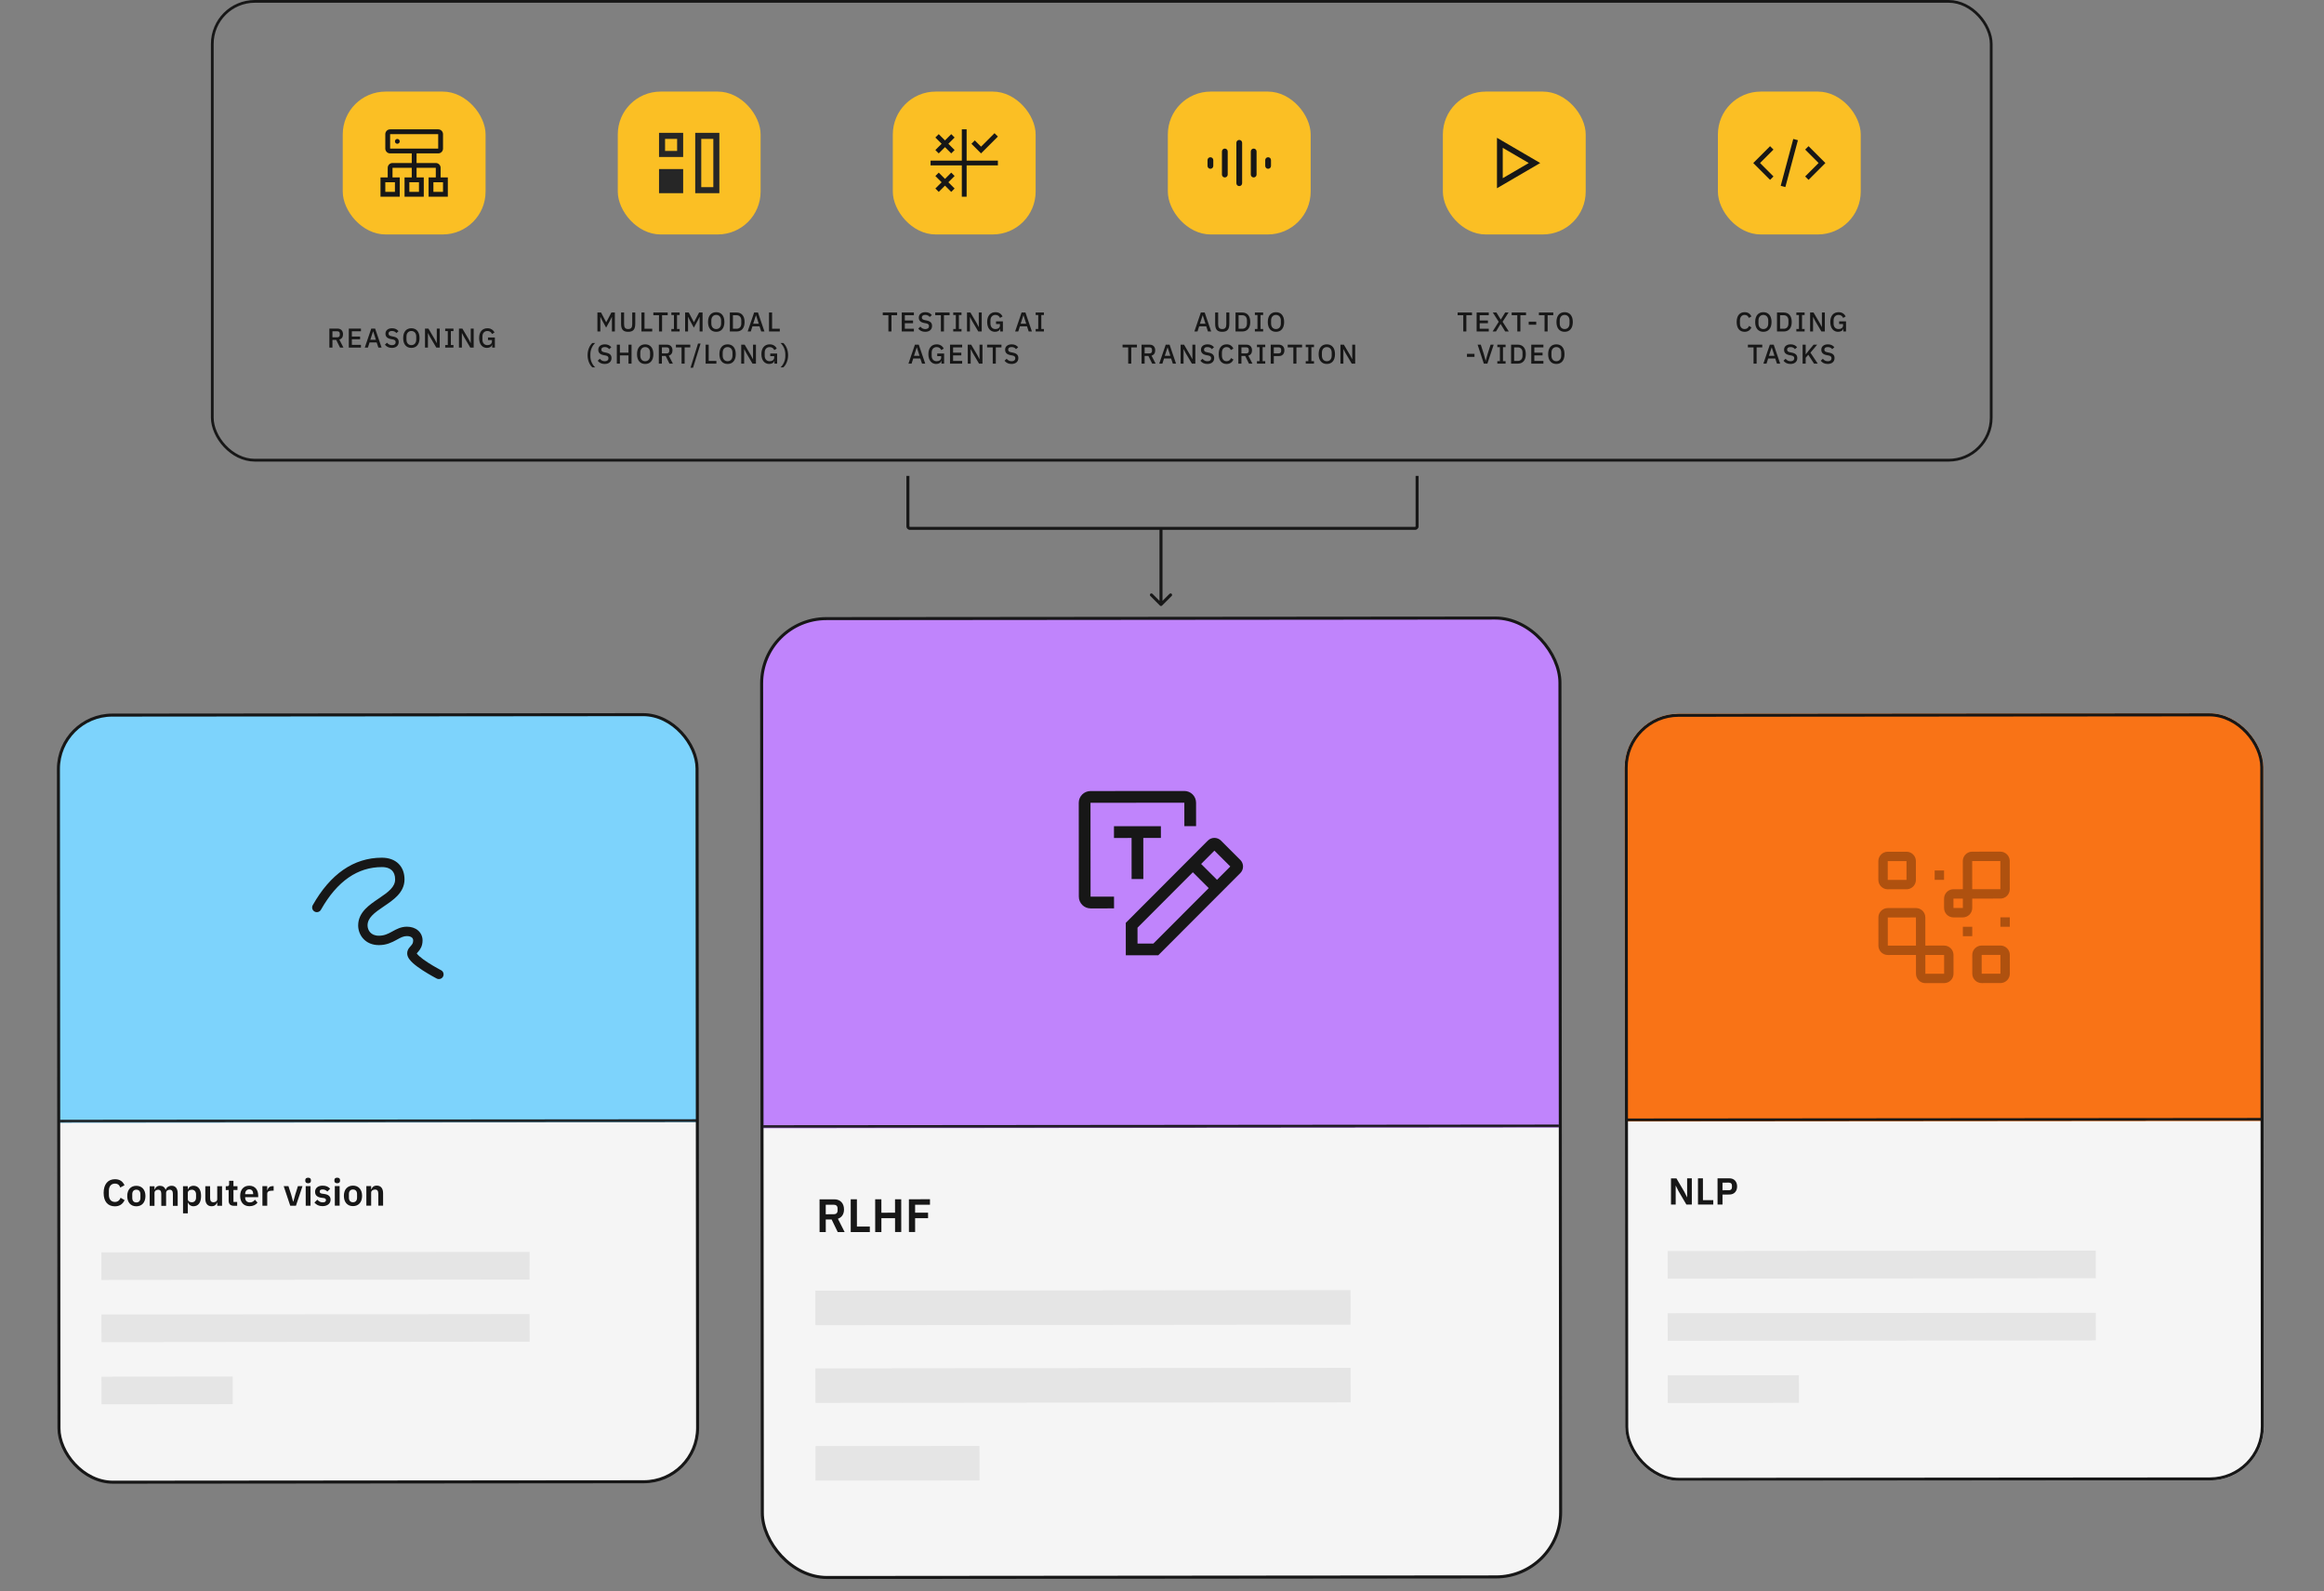 <svg width="1157" height="792" viewBox="0 0 1157 792" fill="none" xmlns="http://www.w3.org/2000/svg">
<rect x="0" y="0" width="1157" height="792" fill="#808080" stroke="none"/>
<g clip-path="url(#clip0_1825_2803)">
<g clip-path="url(#clip1_1825_2803)">
<g clip-path="url(#clip2_1825_2803)">
<rect x="29.064" y="355.933" width="317.939" height="381.781" rx="25.755" transform="rotate(-0.048 29.064 355.933)" fill="#F5F5F5"/>
<g clip-path="url(#clip3_1825_2803)">
<mask id="path-4-inside-1_1825_2803" fill="white">
<path d="M29.064 355.933L346.992 355.667L347.162 558.571L29.233 558.837L29.064 355.933Z"/>
</mask>
<path d="M29.064 355.933L346.992 355.667L347.162 558.571L29.233 558.837L29.064 355.933Z" fill="#7DD3FC"/>
<path d="M347.161 557.071L29.232 557.337L29.235 560.337L347.163 560.071L347.161 557.071Z" fill="#171717" mask="url(#path-4-inside-1_1825_2803)"/>
<path fill-rule="evenodd" clip-rule="evenodd" d="M190.082 431.554C178.236 431.564 167.953 438.334 159.772 452.798C159.137 453.921 157.712 454.317 156.589 453.681C155.466 453.046 155.07 451.621 155.705 450.498C164.426 435.077 176.036 426.893 190.078 426.882C193.521 426.879 196.416 427.89 198.454 429.924C200.486 431.953 201.382 434.719 201.385 437.672C201.387 441.065 199.864 443.698 197.872 445.801C195.97 447.809 193.491 449.487 191.27 450.99L191.157 451.066C188.804 452.66 186.733 454.074 185.216 455.675C183.757 457.215 182.982 458.754 182.983 460.588C182.984 461.803 183.425 463.092 184.304 464.053C185.141 464.968 186.493 465.717 188.617 465.715C191.242 465.713 193.05 464.835 195.027 463.755C195.175 463.674 195.326 463.59 195.481 463.505C197.318 462.489 199.602 461.225 202.553 461.223C204.735 461.221 206.686 461.847 208.13 463.096C209.592 464.361 210.37 466.132 210.371 468.033C210.374 470.763 209.29 472.404 208.32 473.538C208.079 473.82 207.915 473.999 207.79 474.137C207.657 474.283 207.566 474.382 207.471 474.507C207.491 474.539 207.515 474.575 207.544 474.616C207.774 474.943 208.161 475.369 208.725 475.88C209.848 476.898 211.407 478.014 213.049 479.077C214.675 480.129 216.311 481.081 217.545 481.774C218.161 482.119 218.673 482.397 219.03 482.588C219.208 482.684 219.347 482.758 219.441 482.807L219.546 482.862L219.572 482.875L219.577 482.878C219.577 482.878 219.577 482.878 219.577 482.878C220.723 483.471 221.172 484.881 220.579 486.027C219.986 487.173 218.577 487.621 217.431 487.028L218.504 484.953C217.431 487.028 217.431 487.028 217.431 487.028L217.418 487.021L217.385 487.004L217.266 486.942C217.162 486.887 217.012 486.808 216.823 486.706C216.444 486.503 215.906 486.211 215.261 485.849C213.974 485.128 212.247 484.123 210.511 483C208.791 481.887 206.987 480.611 205.588 479.343C204.891 478.712 204.227 478.023 203.721 477.302C203.246 476.626 202.718 475.655 202.718 474.512C202.717 473.357 203.172 472.481 203.622 471.854C203.883 471.491 204.285 471.044 204.554 470.744C204.644 470.643 204.72 470.559 204.77 470.5C205.292 469.89 205.7 469.289 205.699 468.037C205.699 467.449 205.479 466.98 205.073 466.629C204.648 466.262 203.86 465.894 202.557 465.895C200.846 465.896 199.563 466.599 197.514 467.72C197.433 467.764 197.351 467.809 197.268 467.855C195.139 469.018 192.468 470.384 188.621 470.387C185.269 470.39 182.636 469.151 180.857 467.206C179.12 465.307 178.313 462.862 178.311 460.592C178.308 457.199 179.832 454.566 181.824 452.463C183.726 450.454 186.205 448.777 188.425 447.274L188.538 447.197C190.892 445.604 192.963 444.19 194.48 442.588C195.938 441.048 196.714 439.509 196.712 437.676C196.711 435.65 196.11 434.186 195.153 433.23C194.2 432.279 192.614 431.552 190.082 431.554Z" fill="#171717"/>
</g>
<path d="M57.223 600.396C53.785 600.399 51.596 598.14 51.593 593.748C51.589 589.356 53.773 586.906 57.212 586.903C59.548 586.901 61.063 587.891 61.98 589.908L59.869 591.031C59.495 589.873 58.672 589.089 57.214 589.09C55.382 589.091 54.206 590.419 54.208 592.643L54.21 594.699C54.212 596.942 55.39 598.211 57.222 598.21C58.698 598.209 59.613 597.311 60.042 596.133L62.042 597.309C61.11 599.253 59.559 600.395 57.223 600.396ZM67.868 600.388C65.084 600.39 63.344 598.41 63.342 595.271C63.339 592.15 65.075 590.186 67.86 590.184C70.663 590.181 72.403 592.142 72.406 595.263C72.408 598.403 70.672 600.385 67.868 600.388ZM67.867 598.463C69.119 598.462 69.903 597.657 69.902 596.181L69.9 594.368C69.899 592.91 69.114 592.107 67.862 592.109C66.628 592.11 65.844 592.914 65.845 594.372L65.847 596.184C65.848 597.661 66.633 598.464 67.867 598.463ZM76.922 600.156L74.53 600.158L74.522 590.402L76.914 590.4L76.916 592.026L77.009 592.026C77.382 590.998 78.166 590.175 79.624 590.174C80.951 590.173 81.979 590.826 82.448 592.134L82.485 592.134C82.839 591.049 83.922 590.17 85.473 590.169C87.38 590.167 88.465 591.549 88.467 593.979L88.472 600.146L86.08 600.148L86.075 594.224C86.074 592.822 85.569 592.131 84.503 592.132C83.569 592.133 82.691 592.657 82.692 593.703L82.697 600.151L80.305 600.153L80.3 594.229C80.299 592.827 79.794 592.136 78.728 592.137C77.813 592.138 76.916 592.662 76.917 593.708L76.922 600.156ZM91.123 603.882L91.112 590.388L93.504 590.386L93.505 591.994L93.58 591.994C93.934 590.872 94.98 590.161 96.27 590.16C98.737 590.158 100.102 591.988 100.105 595.24C100.108 598.51 98.745 600.362 96.278 600.364C94.989 600.365 93.96 599.618 93.585 598.516L93.511 598.516L93.515 603.88L91.123 603.882ZM95.51 598.383C96.744 598.382 97.603 597.485 97.602 596.102L97.6 594.42C97.599 593.037 96.739 592.122 95.505 592.123C94.365 592.124 93.506 592.741 93.507 593.694L93.509 596.797C93.51 597.806 94.37 598.384 95.51 598.383ZM108.157 600.13L108.155 598.504L108.062 598.504C107.726 599.476 106.942 600.355 105.335 600.356C103.335 600.358 102.213 598.976 102.211 596.546L102.206 590.379L104.598 590.377L104.603 596.301C104.604 597.647 105.109 598.375 106.249 598.374C107.202 598.374 108.155 597.868 108.154 596.822L108.149 590.374L110.541 590.372L110.549 600.128L108.157 600.13ZM116.359 600.123C114.714 600.124 113.835 599.228 113.834 597.639L113.829 592.276L112.39 592.277L112.389 590.371L113.136 590.37C113.846 590.369 114.07 590.033 114.07 589.36L114.069 587.697L116.218 587.695L116.22 590.367L118.22 590.366L118.221 592.272L116.222 592.274L116.227 598.217L118.077 598.215L118.078 600.121L116.359 600.123ZM124.173 600.34C121.295 600.343 119.574 598.345 119.571 595.224C119.569 592.14 121.23 590.139 124.09 590.136C127.136 590.134 128.54 592.375 128.542 595.048L128.542 595.833L122.058 595.838L122.058 596.081C122.059 597.483 122.863 598.435 124.433 598.434C125.611 598.433 126.32 597.872 126.918 597.105L128.208 598.543C127.406 599.646 125.986 600.339 124.173 600.34ZM124.129 591.931C122.877 591.932 122.055 592.867 122.056 594.212L122.056 594.362L126.056 594.358L126.056 594.19C126.054 592.845 125.362 591.93 124.129 591.931ZM133.043 600.109L130.651 600.111L130.643 590.355L133.035 590.353L133.036 592.372L133.13 592.372C133.372 591.343 134.156 590.352 135.707 590.351L136.23 590.351L136.232 592.612L135.485 592.612C133.878 592.614 133.037 593.063 133.038 594.128L133.043 600.109ZM147.338 600.097L144.497 600.099L141.237 590.346L143.592 590.344L144.96 594.548L145.916 598.023L146.047 598.023L146.997 594.546L148.32 590.34L150.6 590.339L147.338 600.097ZM153.391 588.916C152.401 588.917 151.989 588.412 151.989 587.721L151.988 587.347C151.988 586.656 152.399 586.151 153.389 586.15C154.361 586.149 154.791 586.653 154.792 587.345L154.792 587.719C154.793 588.41 154.363 588.915 153.391 588.916ZM152.205 600.093L152.196 590.337L154.589 590.335L154.597 600.091L152.205 600.093ZM160.565 600.31C158.715 600.311 157.5 599.64 156.527 598.519L157.984 597.098C158.695 597.919 159.555 598.423 160.657 598.422C161.797 598.421 162.283 597.991 162.282 597.3C162.282 596.739 161.945 596.384 161.085 596.273L160.113 596.143C158.02 595.883 156.861 594.968 156.859 593.193C156.858 591.305 158.333 590.108 160.557 590.106C162.463 590.104 163.435 590.664 164.371 591.635L162.97 593.038C162.409 592.44 161.586 591.993 160.633 591.993C159.605 591.994 159.157 592.406 159.158 593.004C159.158 593.658 159.514 593.957 160.429 594.105L161.42 594.235C163.551 594.533 164.579 595.485 164.581 597.111C164.582 598.998 162.995 600.308 160.565 600.31ZM167.882 588.904C166.892 588.905 166.48 588.4 166.48 587.709L166.479 587.335C166.479 586.644 166.889 586.139 167.88 586.138C168.852 586.137 169.282 586.641 169.283 587.333L169.283 587.706C169.283 588.398 168.854 588.903 167.882 588.904ZM166.696 600.08L166.687 590.325L169.08 590.323L169.088 600.078L166.696 600.08ZM175.729 600.297C172.945 600.299 171.205 598.32 171.202 595.18C171.2 592.059 172.936 590.096 175.721 590.093C178.524 590.091 180.264 592.052 180.266 595.173C180.269 598.312 178.532 600.295 175.729 600.297ZM175.728 598.372C176.98 598.371 177.764 597.567 177.763 596.091L177.761 594.278C177.76 592.82 176.974 592.017 175.722 592.018C174.489 592.019 173.705 592.823 173.706 594.281L173.707 596.094C173.709 597.57 174.494 598.373 175.728 598.372ZM184.783 600.065L182.391 600.067L182.383 590.312L184.775 590.31L184.776 591.936L184.87 591.936C185.261 590.889 186.083 590.085 187.597 590.083C189.596 590.082 190.719 591.464 190.721 593.893L190.726 600.06L188.334 600.062L188.329 594.138C188.328 592.755 187.86 592.045 186.72 592.046C185.73 592.047 184.777 592.571 184.778 593.618L184.783 600.065Z" fill="#171717"/>
<rect width="65.322" height="13.752" transform="matrix(1 -0.001 -0.001 -1 50.539 698.932)" fill="#E5E5E5"/>
<rect width="213.156" height="13.752" transform="matrix(1 -0.001 -0.001 -1 50.513 667.99)" fill="#E5E5E5"/>
<rect width="213.156" height="13.752" transform="matrix(1 -0.001 -0.001 -1 50.487 637.048)" fill="#E5E5E5"/>
</g>
</g>
<rect x="29.064" y="355.933" width="317.939" height="381.781" rx="26.828" transform="rotate(-0.048 29.064 355.933)" stroke="#171717" stroke-width="1.5"/>
<g clip-path="url(#clip4_1825_2803)">
<rect x="379.156" y="307.917" width="397.424" height="477.226" rx="32.193" transform="rotate(-0.048 379.156 307.917)" fill="#F5F5F5"/>
<g clip-path="url(#clip5_1825_2803)">
<mask id="path-13-inside-2_1825_2803" fill="white">
<path d="M379.156 307.917L776.567 307.584L776.779 561.215L379.369 561.548L379.156 307.917Z"/>
</mask>
<path d="M379.156 307.917L776.567 307.584L776.779 561.215L379.369 561.548L379.156 307.917Z" fill="#C084FC"/>
<path d="M776.778 559.715L379.368 560.048L379.37 563.048L776.781 562.715L776.778 559.715Z" fill="#171717" mask="url(#path-13-inside-2_1825_2803)"/>
<path fill-rule="evenodd" clip-rule="evenodd" d="M542.937 446.276L554.617 446.266L554.622 452.106L542.942 452.116C541.393 452.117 539.907 451.503 538.811 450.409C537.714 449.314 537.098 447.829 537.097 446.28L537.057 399.559C537.056 398.01 537.67 396.524 538.764 395.428C539.859 394.332 541.344 393.715 542.893 393.714L589.614 393.675C591.163 393.674 592.649 394.288 593.745 395.382C594.841 396.476 595.458 397.961 595.459 399.51L595.469 411.19L589.629 411.195L589.619 399.515L542.898 399.554L542.937 446.276ZM569.21 437.493L569.193 417.053L577.953 417.045L577.948 411.205L554.588 411.225L554.593 417.065L563.353 417.058L563.37 437.498L569.21 437.493ZM617.492 427.992L607.856 418.372C606.987 417.507 605.811 417.022 604.584 417.023C603.358 417.024 602.183 417.511 601.315 418.378L560.468 459.306L560.482 475.462L576.637 475.448L617.497 434.533C618.362 433.664 618.847 432.487 618.846 431.261C618.845 430.035 618.358 428.859 617.492 427.992ZM574.213 469.61L566.317 469.617L566.31 461.72L593.855 434.129L601.759 442.019L574.213 469.61ZM605.884 437.886L597.981 429.996L604.596 423.37L612.499 431.26L605.884 437.886Z" fill="#171717"/>
</g>
<path d="M411.103 606.934L411.109 613.218L408.025 613.221L408.011 596.915L415.37 596.909C418.337 596.907 420.184 598.867 420.186 601.951C420.188 604.194 419.162 605.9 417.153 606.579L420.5 613.211L417.065 613.213L414.023 606.932L411.103 606.934ZM411.101 604.341L415.072 604.338C416.264 604.337 416.987 603.682 416.986 602.491L416.986 601.416C416.985 600.225 416.26 599.595 415.068 599.596L411.097 599.599L411.101 604.341ZM433.046 613.2L423.538 613.208L423.524 596.902L426.608 596.9L426.619 610.472L433.043 610.467L433.046 613.2ZM445.602 613.19L445.596 606.298L438.798 606.304L438.804 613.195L435.72 613.198L435.706 596.892L438.79 596.889L438.796 603.571L445.594 603.565L445.588 596.884L448.672 596.881L448.685 613.187L445.602 613.19ZM455.594 613.181L452.511 613.184L452.497 596.878L462.986 596.869L462.988 599.602L455.583 599.609L455.586 603.557L462.034 603.551L462.036 606.284L455.588 606.29L455.594 613.181Z" fill="#171717"/>
<rect width="81.653" height="17.19" transform="matrix(1 -0.001 -0.001 -1 406.002 736.916)" fill="#E5E5E5"/>
<rect width="266.445" height="17.19" transform="matrix(1 -0.001 -0.001 -1 405.97 698.238)" fill="#E5E5E5"/>
<rect width="266.445" height="17.19" transform="matrix(1 -0.001 -0.001 -1 405.938 659.561)" fill="#E5E5E5"/>
</g>
<rect x="379.156" y="307.917" width="397.424" height="477.226" rx="32.193" transform="rotate(-0.048 379.156 307.917)" stroke="#171717" stroke-width="1.5"/>
<g clip-path="url(#clip6_1825_2803)">
<rect x="808.813" y="355.28" width="317.939" height="381.781" rx="26.828" transform="rotate(-0.048 808.813 355.28)" fill="#F5F5F5"/>
<g clip-path="url(#clip7_1825_2803)">
<mask id="path-23-inside-3_1825_2803" fill="white">
<path d="M808.813 355.28L1126.74 355.013L1126.91 557.918L808.983 558.184L808.813 355.28Z"/>
</mask>
<path d="M808.813 355.28L1126.74 355.013L1126.91 557.918L808.983 558.184L808.813 355.28Z" fill="#F97316"/>
<path d="M1126.91 556.418L808.982 556.684L808.984 559.684L1126.91 559.418L1126.91 556.418Z" fill="#171717" mask="url(#path-23-inside-3_1825_2803)"/>
<path fill-rule="evenodd" clip-rule="evenodd" d="M939.817 442.606L949.162 442.598C950.4 442.596 951.588 442.102 952.463 441.226C953.338 440.349 953.83 439.161 953.83 437.922L953.822 428.578C953.82 427.339 953.326 426.152 952.449 425.277C951.573 424.402 950.385 423.91 949.146 423.91L939.802 423.918C938.563 423.92 937.376 424.414 936.501 425.29C935.625 426.167 935.134 427.355 935.134 428.594L935.141 437.938C935.144 439.177 935.637 440.364 936.514 441.239C937.391 442.114 938.579 442.606 939.817 442.606ZM939.813 437.934L939.806 428.59L949.15 428.582L949.158 437.926L939.813 437.934ZM995.867 423.871L981.851 423.882C980.612 423.885 979.425 424.378 978.55 425.255C977.675 426.132 977.183 427.32 977.183 428.558L977.195 442.575L972.522 442.579C971.284 442.581 970.097 443.075 969.221 443.952C968.346 444.828 967.855 446.016 967.854 447.255L967.858 451.927C967.861 453.166 968.354 454.353 969.231 455.228C970.107 456.103 971.295 456.595 972.534 456.595L977.206 456.591C978.445 456.589 979.632 456.095 980.507 455.218C981.382 454.342 981.874 453.154 981.875 451.915L981.871 447.243L995.887 447.231C997.126 447.229 998.313 446.735 999.188 445.859C1000.06 444.982 1000.55 443.794 1000.56 442.555L1000.54 428.539C1000.54 427.3 1000.05 426.113 999.171 425.238C998.294 424.363 997.106 423.871 995.867 423.871ZM972.53 451.923L972.526 447.251L977.198 447.247L977.202 451.919L972.53 451.923ZM981.867 442.571L981.855 428.554L995.871 428.543L995.883 442.559L981.867 442.571ZM963.17 433.242L967.842 433.238L967.846 437.911L963.174 437.914L963.17 433.242ZM1000.57 456.572L995.895 456.576L995.899 461.248L1000.57 461.244L1000.57 456.572ZM981.882 461.259L977.21 461.263L977.214 465.936L981.886 465.932L981.882 461.259ZM967.874 470.615L958.529 470.623L958.518 456.607C958.515 455.368 958.022 454.181 957.145 453.306C956.268 452.431 955.08 451.939 953.842 451.939L939.825 451.95C938.587 451.953 937.399 452.447 936.524 453.323C935.649 454.2 935.157 455.388 935.157 456.626L935.169 470.643C935.171 471.882 935.665 473.069 936.541 473.944C937.418 474.819 938.606 475.311 939.845 475.311L953.861 475.299L953.869 484.644C953.871 485.882 954.365 487.069 955.242 487.945C956.118 488.82 957.306 489.311 958.545 489.312L967.889 489.304C969.128 489.302 970.315 488.808 971.19 487.931C972.066 487.055 972.557 485.867 972.558 484.628L972.55 475.284C972.547 474.045 972.054 472.858 971.177 471.983C970.3 471.108 969.112 470.616 967.874 470.615ZM939.841 470.639L939.829 456.623L953.846 456.611L953.857 470.627L939.841 470.639ZM958.541 484.64L958.533 475.295L967.878 475.288L967.885 484.632L958.541 484.64ZM986.578 489.288L995.922 489.281C997.161 489.278 998.348 488.785 999.223 487.908C1000.1 487.031 1000.59 485.843 1000.59 484.605L1000.58 475.26C1000.58 474.022 1000.09 472.834 999.21 471.959C998.333 471.084 997.145 470.592 995.907 470.592L986.562 470.6C985.324 470.602 984.136 471.096 983.261 471.973C982.386 472.849 981.894 474.037 981.894 475.276L981.902 484.62C981.904 485.859 982.398 487.046 983.275 487.921C984.151 488.797 985.339 489.288 986.578 489.288ZM986.574 484.616L986.566 475.272L995.91 475.264L995.918 484.608L986.574 484.616Z" fill="black" fill-opacity="0.3"/>
</g>
<path d="M839.57 599.517L835.64 592.829L834.292 590.121L834.236 590.121L834.244 599.521L831.908 599.523L831.897 586.479L834.607 586.476L838.537 593.163L839.885 595.872L839.941 595.872L839.933 586.472L842.269 586.47L842.28 599.514L839.57 599.517ZM852.947 599.505L845.341 599.512L845.33 586.467L847.796 586.465L847.806 597.323L852.945 597.319L852.947 599.505ZM857.553 599.502L855.086 599.504L855.075 586.459L860.944 586.454C863.354 586.452 864.813 588.077 864.816 590.488C864.818 592.917 863.361 594.526 860.95 594.528L857.549 594.53L857.553 599.502ZM857.544 588.606L857.547 592.4L860.724 592.397C861.677 592.397 862.256 591.873 862.256 590.92L862.255 590.06C862.254 589.107 861.674 588.603 860.721 588.604L857.544 588.606Z" fill="#171717"/>
<rect width="65.322" height="13.752" transform="matrix(1 -0.001 -0.001 -1 830.289 698.279)" fill="#E5E5E5"/>
<rect width="213.156" height="13.752" transform="matrix(1 -0.001 -0.001 -1 830.263 667.337)" fill="#E5E5E5"/>
<rect width="213.156" height="13.752" transform="matrix(1 -0.001 -0.001 -1 830.237 636.395)" fill="#E5E5E5"/>
</g>
<rect x="809.564" y="356.029" width="316.439" height="380.281" rx="26.078" transform="rotate(-0.048 809.564 356.029)" stroke="#171717" stroke-width="1.5"/>
</g>
<rect x="105.684" y="0.684" width="885.633" height="228.359" rx="21.195" stroke="#171717" stroke-width="1.367"/>
<rect x="170.636" y="45.581" width="71.106" height="71.106" rx="21.332" fill="#FBBF24"/>
<path fill-rule="evenodd" clip-rule="evenodd" d="M219.358 83.528V88.316H222.949V97.893H213.372V88.316H216.963V83.528H207.386V88.316H210.978V97.893H201.401V88.316H204.992V83.528H195.415V88.316H199.006V97.893H189.429V88.316H193.021V83.528C193.021 82.893 193.273 82.284 193.722 81.835C194.171 81.386 194.78 81.133 195.415 81.133H204.992V76.345H194.218C193.583 76.345 192.974 76.093 192.525 75.644C192.076 75.195 191.823 74.586 191.823 73.951V66.768C191.823 66.133 192.076 65.524 192.525 65.075C192.974 64.626 193.583 64.374 194.218 64.374H218.16C218.795 64.374 219.404 64.626 219.853 65.075C220.302 65.524 220.555 66.133 220.555 66.768V73.951C220.555 74.586 220.302 75.195 219.853 75.644C219.404 76.093 218.795 76.345 218.16 76.345H207.386V81.133H216.963C217.598 81.133 218.207 81.386 218.656 81.835C219.105 82.284 219.358 82.893 219.358 83.528ZM191.823 90.71V95.499H196.612V90.71H191.823ZM208.583 95.499V90.71H203.795V95.499H208.583ZM194.218 66.768V73.951H218.16V66.768H194.218ZM215.766 90.71V95.499H220.555V90.71H215.766ZM199.006 70.359C199.006 71.021 198.471 71.557 197.809 71.557C197.148 71.557 196.612 71.021 196.612 70.359C196.612 69.698 197.148 69.162 197.809 69.162C198.471 69.162 199.006 69.698 199.006 70.359Z" fill="#171717"/>
<rect x="307.561" y="45.581" width="71.106" height="71.106" rx="21.332" fill="#FBBF24"/>
<path fill-rule="evenodd" clip-rule="evenodd" d="M328.096 84.137V96.151H340.11V84.137H328.096Z" fill="#262626"/>
<path fill-rule="evenodd" clip-rule="evenodd" d="M337.107 69.12H331.1V75.127H337.107V69.12ZM328.096 66.116V78.13H340.11V66.116H328.096Z" fill="#262626"/>
<path fill-rule="evenodd" clip-rule="evenodd" d="M355.128 69.12H349.121V93.148H355.128V69.12ZM346.117 66.116V96.151H358.131V66.116H346.117Z" fill="#262626"/>
<rect x="444.485" y="45.581" width="71.106" height="71.106" rx="21.332" fill="#FBBF24"/>
<path fill-rule="evenodd" clip-rule="evenodd" d="M481.235 64.374V79.936H496.798V82.331H481.235V97.893H478.841V82.331H463.278V79.936H478.841V64.374H481.235ZM485.305 69.88L488.418 72.993L495.122 66.289L496.798 67.965L488.418 76.345L483.629 71.556L485.305 69.88ZM473.573 66.768L475.249 68.444L472.137 71.557L475.249 74.669L473.573 76.345L470.461 73.233L467.348 76.345L465.672 74.669L468.785 71.557L465.672 68.444L467.348 66.768L470.461 69.881L473.573 66.768ZM475.249 87.598L473.573 85.922L470.461 89.035L467.348 85.922L465.672 87.598L468.785 90.711L465.672 93.823L467.348 95.499L470.461 92.387L473.573 95.499L475.249 93.823L472.137 90.711L475.249 87.598Z" fill="#171717"/>
<rect x="581.409" y="45.581" width="71.106" height="71.106" rx="21.332" fill="#FBBF24"/>
<path fill-rule="evenodd" clip-rule="evenodd" d="M602.596 78.26C603.39 78.26 604.033 78.904 604.033 79.697V82.57C604.033 83.364 603.39 84.007 602.596 84.007C601.803 84.007 601.16 83.364 601.16 82.57V79.697C601.16 78.904 601.803 78.26 602.596 78.26Z" fill="#171717"/>
<path fill-rule="evenodd" clip-rule="evenodd" d="M609.779 73.951C610.572 73.951 611.216 74.594 611.216 75.387V86.88C611.216 87.673 610.572 88.316 609.779 88.316C608.986 88.316 608.342 87.673 608.342 86.88V75.387C608.342 74.594 608.986 73.951 609.779 73.951Z" fill="#171717"/>
<path fill-rule="evenodd" clip-rule="evenodd" d="M616.962 69.641C617.755 69.641 618.398 70.284 618.398 71.078V91.189C618.398 91.983 617.755 92.626 616.962 92.626C616.168 92.626 615.525 91.983 615.525 91.189V71.078C615.525 70.284 616.168 69.641 616.962 69.641Z" fill="#171717"/>
<path fill-rule="evenodd" clip-rule="evenodd" d="M624.145 73.951C624.938 73.951 625.581 74.594 625.581 75.387V86.88C625.581 87.673 624.938 88.316 624.145 88.316C623.351 88.316 622.708 87.673 622.708 86.88V75.387C622.708 74.594 623.351 73.951 624.145 73.951Z" fill="#171717"/>
<path fill-rule="evenodd" clip-rule="evenodd" d="M631.327 78.26C632.121 78.26 632.764 78.904 632.764 79.697V82.57C632.764 83.364 632.121 84.007 631.327 84.007C630.534 84.007 629.891 83.364 629.891 82.57V79.697C629.891 78.904 630.534 78.26 631.327 78.26Z" fill="#171717"/>
<rect x="718.333" y="45.581" width="71.106" height="71.106" rx="21.332" fill="#FBBF24"/>
<path fill-rule="evenodd" clip-rule="evenodd" d="M745.267 68.576L766.793 81.133L745.267 93.69V68.576ZM748.14 73.578V88.688L761.091 81.133L748.14 73.578Z" fill="#171717"/>
<rect x="855.258" y="45.581" width="71.106" height="71.106" rx="21.332" fill="#FBBF24"/>
<path fill-rule="evenodd" clip-rule="evenodd" d="M886.524 92.487L892.773 69.163L895.086 69.783L888.836 93.106L886.524 92.487ZM872.854 81.134L881.233 72.754L882.921 74.442L876.241 81.134L882.921 87.826L881.233 89.514L872.854 81.134ZM908.767 81.134L900.387 89.514L898.699 87.826L905.379 81.134L898.699 74.442L900.387 72.754L908.767 81.134Z" fill="#171717"/>
<path d="M165.5 169.168V172.983H163.971V163.541H168.043C169.734 163.541 170.776 164.637 170.776 166.382C170.776 167.721 170.14 168.654 168.936 169.006L170.978 172.983H169.274L167.38 169.168H165.5ZM165.5 167.883H167.935C168.706 167.883 169.166 167.464 169.166 166.706V166.057C169.166 165.3 168.706 164.88 167.935 164.88H165.5V167.883ZM179.694 172.983H173.647V163.541H179.694V164.894H175.176V167.518H179.274V168.871H175.176V171.63H179.694V172.983ZM189.971 172.983H188.375L187.523 170.426H183.992L183.167 172.983H181.611L184.831 163.541H186.752L189.971 172.983ZM187.144 169.114L185.791 164.948H185.724L184.357 169.114H187.144ZM195.072 173.145C193.49 173.145 192.407 172.523 191.623 171.549L192.678 170.562C193.341 171.373 194.125 171.793 195.153 171.793C196.357 171.793 196.98 171.197 196.98 170.291C196.98 169.561 196.601 169.141 195.505 168.925L194.666 168.776C192.84 168.438 191.907 167.586 191.907 166.084C191.907 164.407 193.205 163.379 195.207 163.379C196.628 163.379 197.669 163.893 198.4 164.826L197.331 165.773C196.844 165.137 196.168 164.731 195.126 164.731C194.044 164.731 193.422 165.178 193.422 166.003C193.422 166.788 193.909 167.126 194.923 167.329L195.762 167.504C197.642 167.87 198.495 168.708 198.495 170.21C198.495 171.968 197.237 173.145 195.072 173.145ZM204.793 173.145C202.332 173.145 200.722 171.441 200.722 168.262C200.722 165.083 202.332 163.379 204.793 163.379C207.255 163.379 208.865 165.083 208.865 168.262C208.865 171.441 207.255 173.145 204.793 173.145ZM204.793 171.779C206.254 171.779 207.228 170.724 207.228 169.006V167.518C207.228 165.8 206.254 164.745 204.793 164.745C203.333 164.745 202.359 165.8 202.359 167.518V169.006C202.359 170.724 203.333 171.779 204.793 171.779ZM217.21 172.983L214.126 167.761L213.084 165.759H213.044V172.983H211.583V163.541H213.287L216.371 168.762L217.413 170.764H217.454V163.541H218.915V172.983H217.21ZM225.757 172.983H221.645V171.738H222.93V164.786H221.645V163.541H225.757V164.786H224.459V171.738H225.757V172.983ZM234.117 172.983L231.033 167.761L229.992 165.759H229.951V172.983H228.49V163.541H230.194L233.279 168.762L234.32 170.764H234.361V163.541H235.822V172.983H234.117ZM245.032 172.983V171.549H244.978C244.788 172.455 243.868 173.145 242.435 173.145C240.189 173.145 238.539 171.427 238.539 168.262C238.539 165.11 240.189 163.379 242.665 163.379C244.355 163.379 245.532 164.177 246.182 165.502L244.937 166.233C244.572 165.354 243.814 164.745 242.665 164.745C241.177 164.745 240.176 165.759 240.176 167.491V169.033C240.176 170.764 241.177 171.779 242.665 171.779C243.855 171.779 244.897 171.17 244.897 169.993V169.263H242.949V167.951H246.371V172.983H245.032Z" fill="#171717"/>
<path d="M297.424 164.983V155.541H299.237L301.766 160.343H301.847L304.377 155.541H306.108V164.983H304.647V157.759H304.58L303.836 159.288L301.766 163.062L299.696 159.288L298.952 157.759H298.885V164.983H297.424ZM309.199 155.541H310.7V161.358C310.7 162.954 311.255 163.779 312.729 163.779C314.204 163.779 314.758 162.954 314.758 161.358V155.541H316.26V161.114C316.26 163.874 315.313 165.145 312.729 165.145C310.145 165.145 309.199 163.874 309.199 161.114V155.541ZM324.708 164.983H319.338V155.541H320.866V163.63H324.708V164.983ZM328.082 164.983V156.894H325.268V155.541H332.424V156.894H329.61V164.983H328.082ZM338.353 164.983H334.241V163.738H335.526V156.786H334.241V155.541H338.353V156.786H337.054V163.738H338.353V164.983ZM341.086 164.983V155.541H342.898L345.428 160.343H345.509L348.038 155.541H349.77V164.983H348.309V157.759H348.241L347.497 159.288L345.428 163.062L343.358 159.288L342.614 157.759H342.546V164.983H341.086ZM356.567 165.145C354.105 165.145 352.495 163.441 352.495 160.262C352.495 157.083 354.105 155.379 356.567 155.379C359.028 155.379 360.638 157.083 360.638 160.262C360.638 163.441 359.028 165.145 356.567 165.145ZM356.567 163.779C358.027 163.779 359.001 162.724 359.001 161.006V159.518C359.001 157.8 358.027 156.745 356.567 156.745C355.106 156.745 354.132 157.8 354.132 159.518V161.006C354.132 162.724 355.106 163.779 356.567 163.779ZM363.356 164.983V155.541H366.697C369.105 155.541 370.688 157.11 370.688 160.262C370.688 163.414 369.105 164.983 366.697 164.983H363.356ZM364.884 163.63H366.697C368.104 163.63 369.051 162.724 369.051 161.019V159.504C369.051 157.8 368.104 156.894 366.697 156.894H364.884V163.63ZM380.578 164.983H378.982L378.13 162.426H374.599L373.774 164.983H372.219L375.438 155.541H377.359L380.578 164.983ZM377.751 161.114L376.398 156.948H376.331L374.965 161.114H377.751ZM388.223 164.983H382.852V155.541H384.381V163.63H388.223V164.983ZM292.523 176.776C292.523 174.152 293.578 171.866 294.931 170.702H296.324C294.85 172.055 293.916 174.179 293.916 176.235V177.317C293.916 179.373 294.85 181.497 296.324 182.85H294.931C293.578 181.686 292.523 179.4 292.523 176.776ZM301.017 181.145C299.435 181.145 298.352 180.523 297.568 179.549L298.623 178.562C299.286 179.373 300.07 179.793 301.098 179.793C302.302 179.793 302.925 179.197 302.925 178.291C302.925 177.561 302.546 177.141 301.45 176.925L300.611 176.776C298.785 176.438 297.852 175.586 297.852 174.084C297.852 172.407 299.15 171.379 301.152 171.379C302.573 171.379 303.614 171.893 304.345 172.826L303.276 173.773C302.789 173.137 302.113 172.731 301.071 172.731C299.989 172.731 299.367 173.178 299.367 174.003C299.367 174.788 299.854 175.126 300.868 175.329L301.707 175.504C303.587 175.87 304.44 176.708 304.44 178.21C304.44 179.968 303.182 181.145 301.017 181.145ZM312.889 180.983V176.871H308.615V180.983H307.086V171.541H308.615V175.518H312.889V171.541H314.418V180.983H312.889ZM321.207 181.145C318.745 181.145 317.135 179.441 317.135 176.262C317.135 173.083 318.745 171.379 321.207 171.379C323.669 171.379 325.278 173.083 325.278 176.262C325.278 179.441 323.669 181.145 321.207 181.145ZM321.207 179.779C322.668 179.779 323.641 178.724 323.641 177.006V175.518C323.641 173.8 322.668 172.745 321.207 172.745C319.746 172.745 318.772 173.8 318.772 175.518V177.006C318.772 178.724 319.746 179.779 321.207 179.779ZM329.525 177.168V180.983H327.996V171.541H332.068C333.759 171.541 334.8 172.637 334.8 174.382C334.8 175.721 334.164 176.654 332.96 177.006L335.003 180.983H333.299L331.405 177.168H329.525ZM329.525 175.883H331.959C332.73 175.883 333.19 175.464 333.19 174.706V174.057C333.19 173.3 332.73 172.88 331.959 172.88H329.525V175.883ZM339.316 180.983V172.894H336.503V171.541H343.658V172.894H340.845V180.983H339.316ZM345.04 183.025H343.769L347.515 170.973H348.787L345.04 183.025ZM356.66 180.983H351.289V171.541H352.818V179.63H356.66V180.983ZM362.226 181.145C359.764 181.145 358.155 179.441 358.155 176.262C358.155 173.083 359.764 171.379 362.226 171.379C364.688 171.379 366.298 173.083 366.298 176.262C366.298 179.441 364.688 181.145 362.226 181.145ZM362.226 179.779C363.687 179.779 364.661 178.724 364.661 177.006V175.518C364.661 173.8 363.687 172.745 362.226 172.745C360.765 172.745 359.791 173.8 359.791 175.518V177.006C359.791 178.724 360.765 179.779 362.226 179.779ZM374.643 180.983L371.559 175.761L370.517 173.759H370.477V180.983H369.016V171.541H370.72L373.804 176.762L374.846 178.764H374.886V171.541H376.347V180.983H374.643ZM385.557 180.983V179.549H385.503C385.314 180.455 384.394 181.145 382.96 181.145C380.715 181.145 379.064 179.427 379.064 176.262C379.064 173.11 380.715 171.379 383.19 171.379C384.881 171.379 386.058 172.177 386.707 173.502L385.463 174.233C385.097 173.354 384.34 172.745 383.19 172.745C381.702 172.745 380.701 173.759 380.701 175.491V177.033C380.701 178.764 381.702 179.779 383.19 179.779C384.381 179.779 385.422 179.17 385.422 177.993V177.263H383.474V175.951H386.897V180.983H385.557ZM392.363 176.776C392.363 179.4 391.307 181.686 389.955 182.85H388.561C390.036 181.497 390.969 179.373 390.969 177.317V176.235C390.969 174.179 390.036 172.055 388.561 170.702H389.955C391.307 171.866 392.363 174.152 392.363 176.776Z" fill="#171717"/>
<path d="M442.292 164.983V156.894H439.479V155.541H446.634V156.894H443.821V164.983H442.292ZM454.983 164.983H448.936V155.541H454.983V156.894H450.465V159.518H454.563V160.871H450.465V163.63H454.983V164.983ZM460.593 165.145C459.011 165.145 457.928 164.523 457.144 163.549L458.199 162.562C458.862 163.373 459.646 163.793 460.674 163.793C461.878 163.793 462.5 163.197 462.5 162.291C462.5 161.561 462.122 161.141 461.026 160.925L460.187 160.776C458.361 160.438 457.428 159.586 457.428 158.084C457.428 156.407 458.726 155.379 460.728 155.379C462.149 155.379 463.19 155.893 463.921 156.826L462.852 157.773C462.365 157.137 461.689 156.731 460.647 156.731C459.565 156.731 458.943 157.178 458.943 158.003C458.943 158.788 459.43 159.126 460.444 159.329L461.283 159.504C463.163 159.87 464.016 160.708 464.016 162.21C464.016 163.968 462.758 165.145 460.593 165.145ZM468.413 164.983V156.894H465.599V155.541H472.755V156.894H469.941V164.983H468.413ZM478.683 164.983H474.571V163.738H475.856V156.786H474.571V155.541H478.683V156.786H477.385V163.738H478.683V164.983ZM487.043 164.983L483.959 159.761L482.918 157.759H482.877V164.983H481.416V155.541H483.121L486.205 160.762L487.246 162.764H487.287V155.541H488.748V164.983H487.043ZM497.958 164.983V163.549H497.904C497.714 164.455 496.795 165.145 495.361 165.145C493.115 165.145 491.465 163.427 491.465 160.262C491.465 157.11 493.115 155.379 495.591 155.379C497.282 155.379 498.458 156.177 499.108 157.502L497.863 158.233C497.498 157.354 496.74 156.745 495.591 156.745C494.103 156.745 493.102 157.759 493.102 159.491V161.033C493.102 162.764 494.103 163.779 495.591 163.779C496.781 163.779 497.823 163.17 497.823 161.993V161.263H495.875V159.951H499.297V164.983H497.958ZM513.736 164.983H512.14L511.287 162.426H507.757L506.932 164.983H505.376L508.596 155.541H510.516L513.736 164.983ZM510.909 161.114L509.556 156.948H509.488L508.122 161.114H510.909ZM519.716 164.983H515.604V163.738H516.889V156.786H515.604V155.541H519.716V156.786H518.418V163.738H519.716V164.983ZM460.63 180.983H459.034L458.182 178.426H454.651L453.826 180.983H452.27L455.49 171.541H457.41L460.63 180.983ZM457.803 177.114L456.45 172.948H456.382L455.016 177.114H457.803ZM468.687 180.983V179.549H468.633C468.443 180.455 467.524 181.145 466.09 181.145C463.844 181.145 462.194 179.427 462.194 176.262C462.194 173.11 463.844 171.379 466.32 171.379C468.011 171.379 469.187 172.177 469.837 173.502L468.592 174.233C468.227 173.354 467.47 172.745 466.32 172.745C464.832 172.745 463.831 173.759 463.831 175.491V177.033C463.831 178.764 464.832 179.779 466.32 179.779C467.51 179.779 468.552 179.17 468.552 177.993V177.263H466.604V175.951H470.026V180.983H468.687ZM479.009 180.983H472.963V171.541H479.009V172.894H474.491V175.518H478.59V176.871H474.491V179.63H479.009V180.983ZM487.42 180.983L484.336 175.761L483.294 173.759H483.254V180.983H481.793V171.541H483.497L486.581 176.762L487.623 178.764H487.663V171.541H489.124V180.983H487.42ZM494.236 180.983V172.894H491.422V171.541H498.578V172.894H495.764V180.983H494.236ZM503.561 181.145C501.979 181.145 500.896 180.523 500.112 179.549L501.167 178.562C501.83 179.373 502.614 179.793 503.642 179.793C504.846 179.793 505.469 179.197 505.469 178.291C505.469 177.561 505.09 177.141 503.994 176.925L503.155 176.776C501.329 176.438 500.396 175.586 500.396 174.084C500.396 172.407 501.695 171.379 503.697 171.379C505.117 171.379 506.158 171.893 506.889 172.826L505.82 173.773C505.333 173.137 504.657 172.731 503.615 172.731C502.533 172.731 501.911 173.178 501.911 174.003C501.911 174.788 502.398 175.126 503.412 175.329L504.251 175.504C506.131 175.87 506.984 176.708 506.984 178.21C506.984 179.968 505.726 181.145 503.561 181.145Z" fill="#171717"/>
<path d="M602.978 164.983H601.382L600.53 162.426H597L596.174 164.983H594.619L597.838 155.541H599.759L602.978 164.983ZM600.151 161.114L598.799 156.948H598.731L597.365 161.114H600.151ZM604.961 155.541H606.462V161.358C606.462 162.954 607.017 163.779 608.491 163.779C609.966 163.779 610.52 162.954 610.52 161.358V155.541H612.022V161.114C612.022 163.874 611.075 165.145 608.491 165.145C605.907 165.145 604.961 163.874 604.961 161.114V155.541ZM615.1 164.983V155.541H618.441C620.849 155.541 622.431 157.11 622.431 160.262C622.431 163.414 620.849 164.983 618.441 164.983H615.1ZM616.628 163.63H618.441C619.848 163.63 620.795 162.724 620.795 161.019V159.504C620.795 157.8 619.848 156.894 618.441 156.894H616.628V163.63ZM628.851 164.983H624.739V163.738H626.024V156.786H624.739V155.541H628.851V156.786H627.553V163.738H628.851V164.983ZM635.236 165.145C632.775 165.145 631.165 163.441 631.165 160.262C631.165 157.083 632.775 155.379 635.236 155.379C637.698 155.379 639.308 157.083 639.308 160.262C639.308 163.441 637.698 165.145 635.236 165.145ZM635.236 163.779C636.697 163.779 637.671 162.724 637.671 161.006V159.518C637.671 157.8 636.697 156.745 635.236 156.745C633.776 156.745 632.802 157.8 632.802 159.518V161.006C632.802 162.724 633.776 163.779 635.236 163.779ZM561.677 180.983V172.894H558.863V171.541H566.019V172.894H563.205V180.983H561.677ZM569.849 177.168V180.983H568.321V171.541H572.392C574.083 171.541 575.125 172.637 575.125 174.382C575.125 175.721 574.489 176.654 573.285 177.006L575.328 180.983H573.623L571.729 177.168H569.849ZM569.849 175.883H572.284C573.055 175.883 573.515 175.464 573.515 174.706V174.057C573.515 173.3 573.055 172.88 572.284 172.88H569.849V175.883ZM585.49 180.983H583.894L583.042 178.426H579.511L578.686 180.983H577.13L580.35 171.541H582.271L585.49 180.983ZM582.663 177.114L581.31 172.948H581.243L579.876 177.114H582.663ZM593.391 180.983L590.307 175.761L589.266 173.759H589.225V180.983H587.764V171.541H589.468L592.553 176.762L593.594 178.764H593.635V171.541H595.096V180.983H593.391ZM601.059 181.145C599.477 181.145 598.394 180.523 597.61 179.549L598.665 178.562C599.328 179.373 600.112 179.793 601.14 179.793C602.344 179.793 602.967 179.197 602.967 178.291C602.967 177.561 602.588 177.141 601.492 176.925L600.653 176.776C598.827 176.438 597.894 175.586 597.894 174.084C597.894 172.407 599.193 171.379 601.195 171.379C602.615 171.379 603.656 171.893 604.387 172.826L603.318 173.773C602.831 173.137 602.155 172.731 601.113 172.731C600.031 172.731 599.409 173.178 599.409 174.003C599.409 174.788 599.896 175.126 600.911 175.329L601.749 175.504C603.629 175.87 604.482 176.708 604.482 178.21C604.482 179.968 603.224 181.145 601.059 181.145ZM610.672 181.145C608.21 181.145 606.709 179.427 606.709 176.262C606.709 173.097 608.21 171.379 610.672 171.379C612.309 171.379 613.405 172.109 614.041 173.516L612.756 174.219C612.431 173.327 611.768 172.745 610.672 172.745C609.225 172.745 608.332 173.8 608.332 175.545V176.979C608.332 178.724 609.225 179.779 610.672 179.779C611.795 179.779 612.512 179.13 612.85 178.21L614.081 178.954C613.445 180.32 612.309 181.145 610.672 181.145ZM618.042 177.168V180.983H616.513V171.541H620.585C622.276 171.541 623.317 172.637 623.317 174.382C623.317 175.721 622.681 176.654 621.478 177.006L623.52 180.983H621.816L619.922 177.168H618.042ZM618.042 175.883H620.477C621.248 175.883 621.708 175.464 621.708 174.706V174.057C621.708 173.3 621.248 172.88 620.477 172.88H618.042V175.883ZM629.895 180.983H625.783V179.738H627.068V172.786H625.783V171.541H629.895V172.786H628.596V179.738H629.895V180.983ZM634.156 180.983H632.628V171.541H636.686C638.417 171.541 639.432 172.664 639.432 174.382C639.432 176.1 638.417 177.222 636.686 177.222H634.156V180.983ZM634.156 172.88V175.883H636.591C637.362 175.883 637.822 175.464 637.822 174.706V174.057C637.822 173.3 637.362 172.88 636.591 172.88H634.156ZM643.895 180.983V172.894H641.082V171.541H648.237V172.894H645.424V180.983H643.895ZM654.166 180.983H650.054V179.738H651.339V172.786H650.054V171.541H654.166V172.786H652.867V179.738H654.166V180.983ZM660.551 181.145C658.089 181.145 656.479 179.441 656.479 176.262C656.479 173.083 658.089 171.379 660.551 171.379C663.013 171.379 664.623 173.083 664.623 176.262C664.623 179.441 663.013 181.145 660.551 181.145ZM660.551 179.779C662.012 179.779 662.986 178.724 662.986 177.006V175.518C662.986 173.8 662.012 172.745 660.551 172.745C659.09 172.745 658.116 173.8 658.116 175.518V177.006C658.116 178.724 659.09 179.779 660.551 179.779ZM672.968 180.983L669.883 175.761L668.842 173.759H668.801V180.983H667.34V171.541H669.045L672.129 176.762L673.171 178.764H673.211V171.541H674.672V180.983H672.968Z" fill="#171717"/>
<path d="M728.491 164.983V156.894H725.678V155.541H732.834V156.894H730.02V164.983H728.491ZM741.182 164.983H735.135V155.541H741.182V156.894H736.664V159.518H740.763V160.871H736.664V163.63H741.182V164.983ZM743.086 164.983L746.143 160.154L743.194 155.541H744.993L747.144 159.058H747.171L749.349 155.541H751.04L748.064 160.14L751.162 164.983H749.363L747.077 161.222H747.036L744.777 164.983H743.086ZM755.391 164.983V156.894H752.578V155.541H759.733V156.894H756.92V164.983H755.391ZM764.81 161.615H761.063V160.113H764.81V161.615ZM768.956 164.983V156.894H766.143V155.541H773.298V156.894H770.485V164.983H768.956ZM778.949 165.145C776.487 165.145 774.877 163.441 774.877 160.262C774.877 157.083 776.487 155.379 778.949 155.379C781.41 155.379 783.02 157.083 783.02 160.262C783.02 163.441 781.41 165.145 778.949 165.145ZM778.949 163.779C780.409 163.779 781.383 162.724 781.383 161.006V159.518C781.383 157.8 780.409 156.745 778.949 156.745C777.488 156.745 776.514 157.8 776.514 159.518V161.006C776.514 162.724 777.488 163.779 778.949 163.779ZM734.07 177.615H730.323V176.113H734.07V177.615ZM740.495 180.983H738.723L735.625 171.541H737.208L738.709 176.208L739.616 179.495H739.67L740.59 176.208L742.091 171.541H743.633L740.495 180.983ZM749.557 180.983H745.445V179.738H746.73V172.786H745.445V171.541H749.557V172.786H748.258V179.738H749.557V180.983ZM752.29 180.983V171.541H755.631C758.039 171.541 759.621 173.11 759.621 176.262C759.621 179.414 758.039 180.983 755.631 180.983H752.29ZM753.818 179.63H755.631C757.038 179.63 757.985 178.724 757.985 177.019V175.504C757.985 173.8 757.038 172.894 755.631 172.894H753.818V179.63ZM768.382 180.983H762.335V171.541H768.382V172.894H763.864V175.518H767.962V176.871H763.864V179.63H768.382V180.983ZM774.818 181.145C772.356 181.145 770.746 179.441 770.746 176.262C770.746 173.083 772.356 171.379 774.818 171.379C777.279 171.379 778.889 173.083 778.889 176.262C778.889 179.441 777.279 181.145 774.818 181.145ZM774.818 179.779C776.278 179.779 777.252 178.724 777.252 177.006V175.518C777.252 173.8 776.278 172.745 774.818 172.745C773.357 172.745 772.383 173.8 772.383 175.518V177.006C772.383 178.724 773.357 179.779 774.818 179.779Z" fill="#171717"/>
<path d="M868.565 165.145C866.103 165.145 864.601 163.427 864.601 160.262C864.601 157.097 866.103 155.379 868.565 155.379C870.201 155.379 871.297 156.109 871.933 157.516L870.648 158.219C870.323 157.327 869.66 156.745 868.565 156.745C867.117 156.745 866.224 157.8 866.224 159.545V160.979C866.224 162.724 867.117 163.779 868.565 163.779C869.687 163.779 870.404 163.13 870.742 162.21L871.973 162.954C871.338 164.32 870.201 165.145 868.565 165.145ZM877.886 165.145C875.424 165.145 873.814 163.441 873.814 160.262C873.814 157.083 875.424 155.379 877.886 155.379C880.348 155.379 881.958 157.083 881.958 160.262C881.958 163.441 880.348 165.145 877.886 165.145ZM877.886 163.779C879.347 163.779 880.321 162.724 880.321 161.006V159.518C880.321 157.8 879.347 156.745 877.886 156.745C876.425 156.745 875.451 157.8 875.451 159.518V161.006C875.451 162.724 876.425 163.779 877.886 163.779ZM884.675 164.983V155.541H888.017C890.424 155.541 892.007 157.11 892.007 160.262C892.007 163.414 890.424 164.983 888.017 164.983H884.675ZM886.204 163.63H888.017C889.423 163.63 890.37 162.724 890.37 161.019V159.504C890.37 157.8 889.423 156.894 888.017 156.894H886.204V163.63ZM898.427 164.983H894.315V163.738H895.6V156.786H894.315V155.541H898.427V156.786H897.129V163.738H898.427V164.983ZM906.787 164.983L903.703 159.761L902.661 157.759H902.621V164.983H901.16V155.541H902.864L905.948 160.762L906.99 162.764H907.031V155.541H908.491V164.983H906.787ZM917.702 164.983V163.549H917.647C917.458 164.455 916.538 165.145 915.104 165.145C912.859 165.145 911.209 163.427 911.209 160.262C911.209 157.11 912.859 155.379 915.334 155.379C917.025 155.379 918.202 156.177 918.851 157.502L917.607 158.233C917.242 157.354 916.484 156.745 915.334 156.745C913.846 156.745 912.845 157.759 912.845 159.491V161.033C912.845 162.764 913.846 163.779 915.334 163.779C916.525 163.779 917.566 163.17 917.566 161.993V161.263H915.618V159.951H919.041V164.983H917.702ZM873.002 180.983V172.894H870.189V171.541H877.344V172.894H874.531V180.983H873.002ZM886.255 180.983H884.659L883.807 178.426H880.276L879.451 180.983H877.895L881.115 171.541H883.036L886.255 180.983ZM883.428 177.114L882.075 172.948H882.007L880.641 177.114H883.428ZM891.356 181.145C889.773 181.145 888.691 180.523 887.907 179.549L888.962 178.562C889.625 179.373 890.409 179.793 891.437 179.793C892.641 179.793 893.263 179.197 893.263 178.291C893.263 177.561 892.885 177.141 891.789 176.925L890.95 176.776C889.124 176.438 888.191 175.586 888.191 174.084C888.191 172.407 889.489 171.379 891.491 171.379C892.912 171.379 893.953 171.893 894.684 172.826L893.615 173.773C893.128 173.137 892.452 172.731 891.41 172.731C890.328 172.731 889.706 173.178 889.706 174.003C889.706 174.788 890.193 175.126 891.207 175.329L892.046 175.504C893.926 175.87 894.778 176.708 894.778 178.21C894.778 179.968 893.52 181.145 891.356 181.145ZM903.12 180.983L900.252 176.573L898.954 178.061V180.983H897.425V171.541H898.954V176.33H899.008L900.36 174.612L902.904 171.541H904.689L901.321 175.518L904.96 180.983H903.12ZM909.901 181.145C908.319 181.145 907.237 180.523 906.452 179.549L907.507 178.562C908.17 179.373 908.954 179.793 909.982 179.793C911.186 179.793 911.809 179.197 911.809 178.291C911.809 177.561 911.43 177.141 910.334 176.925L909.496 176.776C907.669 176.438 906.736 175.586 906.736 174.084C906.736 172.407 908.035 171.379 910.037 171.379C911.457 171.379 912.499 171.893 913.229 172.826L912.16 173.773C911.673 173.137 910.997 172.731 909.955 172.731C908.873 172.731 908.251 173.178 908.251 174.003C908.251 174.788 908.738 175.126 909.753 175.329L910.591 175.504C912.471 175.87 913.324 176.708 913.324 178.21C913.324 179.968 912.066 181.145 909.901 181.145Z" fill="#171717"/>
<path d="M577.47 301.394C577.763 301.687 578.237 301.687 578.53 301.394L583.303 296.621C583.596 296.328 583.596 295.853 583.303 295.56C583.01 295.267 582.536 295.267 582.243 295.56L578 299.803L573.757 295.56C573.464 295.267 572.99 295.267 572.697 295.56C572.404 295.853 572.404 296.328 572.697 296.621L577.47 301.394ZM451.25 236.863V261.966H452.75V236.863H451.25ZM453 263.716H578V262.216H453V263.716ZM577.25 262.966V300.863H578.75V262.966H577.25ZM578 263.716H704.5V262.216H578V263.716ZM706.25 261.966V236.863H704.75V261.966H706.25ZM704.5 263.716C705.466 263.716 706.25 262.932 706.25 261.966H704.75C704.75 262.104 704.638 262.216 704.5 262.216V263.716ZM451.25 261.966C451.25 262.932 452.034 263.716 453 263.716V262.216C452.862 262.216 452.75 262.104 452.75 261.966H451.25Z" fill="#171717"/>
<defs>
<clipPath id="clip0_1825_2803">
<rect width="1156.14" height="491" fill="white" transform="translate(0 300.863)"/>
</clipPath>
<clipPath id="clip1_1825_2803">
<rect x="29.064" y="355.933" width="317.939" height="381.781" rx="26.828" transform="rotate(-0.048 29.064 355.933)" fill="white"/>
</clipPath>
<clipPath id="clip2_1825_2803">
<rect x="29.064" y="355.933" width="317.939" height="381.781" rx="25.755" transform="rotate(-0.048 29.064 355.933)" fill="white"/>
</clipPath>
<clipPath id="clip3_1825_2803">
<path d="M29.072 366.612C29.067 360.714 33.845 355.929 39.743 355.924L336.323 355.676C342.221 355.671 347.007 360.448 347.012 366.346L347.173 558.571L29.233 558.837L29.072 366.612Z" fill="white"/>
</clipPath>
<clipPath id="clip4_1825_2803">
<rect x="379.156" y="307.917" width="397.424" height="477.226" rx="32.193" transform="rotate(-0.048 379.156 307.917)" fill="white"/>
</clipPath>
<clipPath id="clip5_1825_2803">
<path d="M379.167 321.266C379.161 313.894 385.132 307.912 392.505 307.906L763.231 307.595C770.603 307.589 776.585 313.56 776.591 320.933L776.792 561.214L379.368 561.547L379.167 321.266Z" fill="white"/>
</clipPath>
<clipPath id="clip6_1825_2803">
<rect x="808.813" y="355.28" width="317.939" height="381.781" rx="26.828" transform="rotate(-0.048 808.813 355.28)" fill="white"/>
</clipPath>
<clipPath id="clip7_1825_2803">
<path d="M808.822 365.959C808.817 360.061 813.594 355.276 819.492 355.271L1116.07 355.022C1121.97 355.017 1126.76 359.795 1126.76 365.693L1126.92 557.918L808.983 558.184L808.822 365.959Z" fill="white"/>
</clipPath>
</defs>
</svg>
